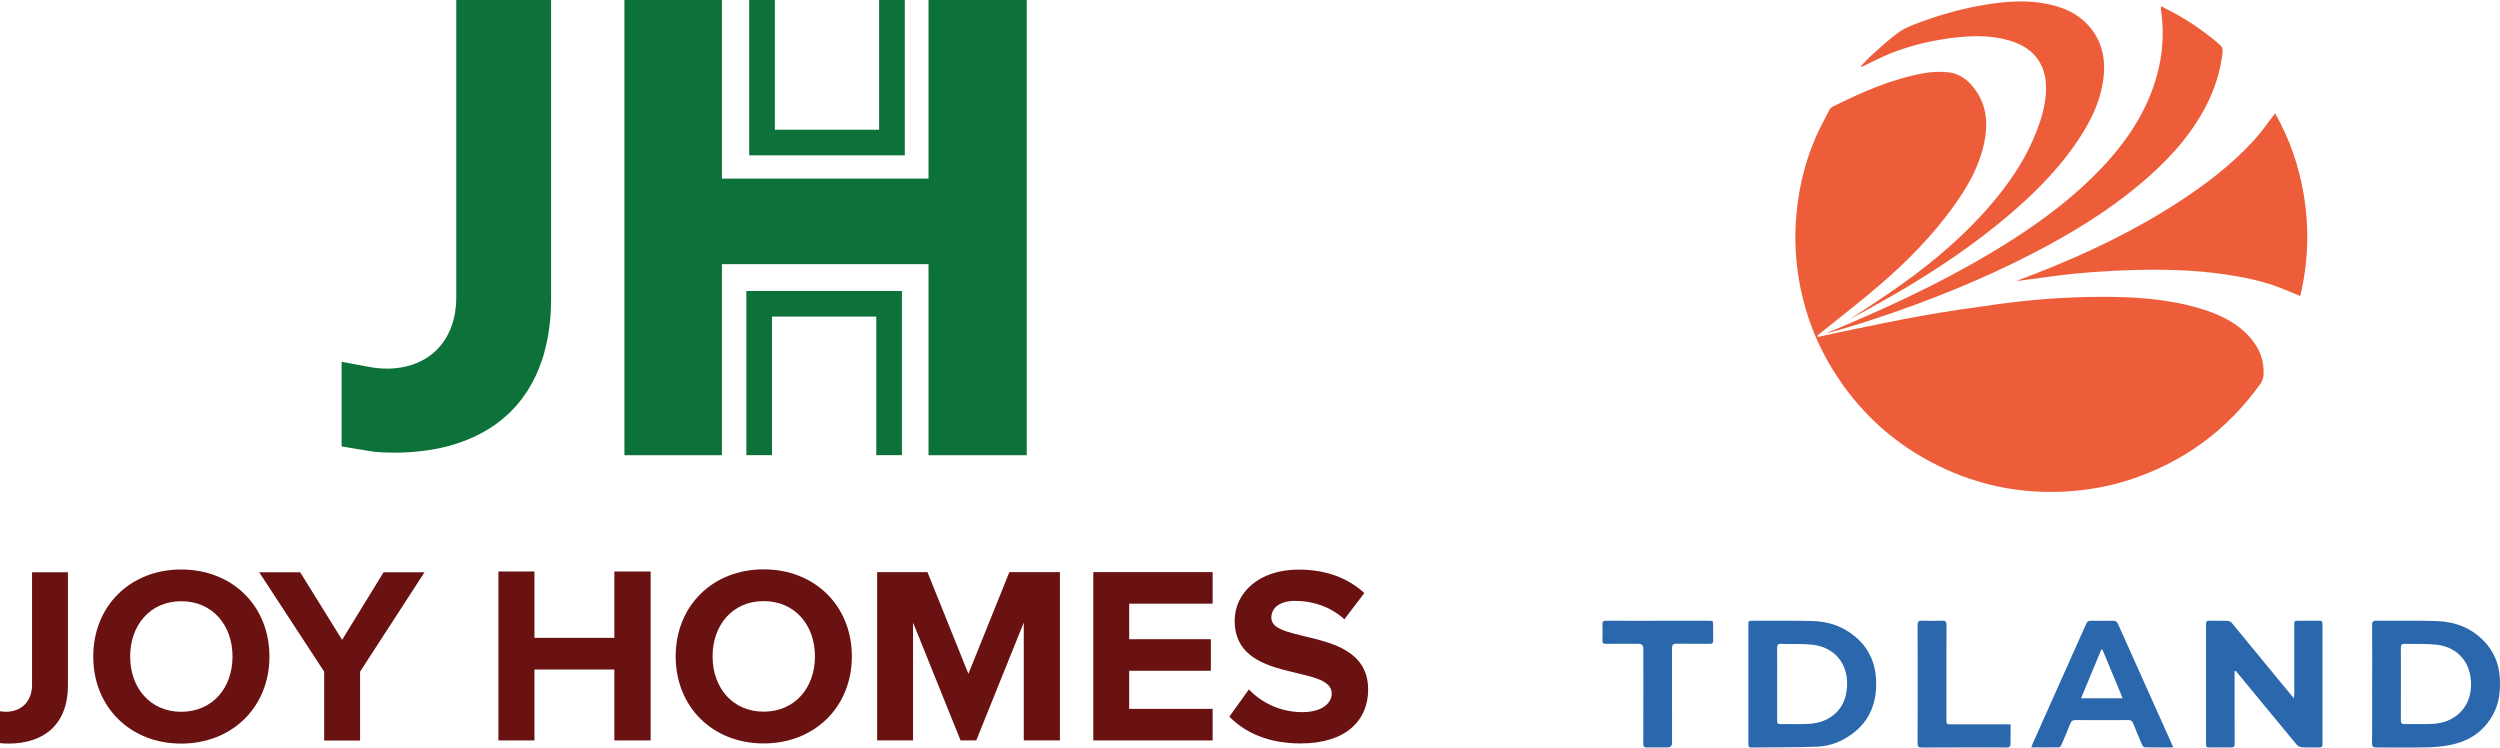 <?xml version="1.0" encoding="UTF-8"?> <svg xmlns="http://www.w3.org/2000/svg" width="204" height="61" viewBox="0 0 204 61" fill="none"><g clip-path="url(#clip0_183_5162)"><path d="M60.902 23.745V24.466V25.834V37.141H62.996V25.834H71.504V37.141H73.598V25.834V24.466V23.745H60.902Z" fill="#0D713A"></path><path d="M75.783 37.138V21.549H58.892V37.138H50.971V0H58.892V14.589H75.783V0H83.761V37.138H75.783Z" fill="#0D713A"></path><path d="M75.783 37.138V21.549H58.892V37.138H50.971V0H58.892V14.589H75.783V0H83.761V37.138H75.783Z" fill="#0D713A"></path><path d="M71.737 0V10.585H63.228V0H61.135V12.675H73.831V10.585V0H71.737Z" fill="#0D713A"></path><path d="M37.231 0V24.265C37.231 27.795 35.001 30.079 31.565 30.079C31.405 30.079 31.255 30.072 31.102 30.065C30.95 30.058 30.8 30.044 30.654 30.023C30.525 30.009 30.393 29.988 30.264 29.965C30.161 29.946 27.976 29.543 27.875 29.52V36.426C27.875 36.426 27.887 36.426 27.894 36.428C28.075 36.45 30.344 36.85 30.523 36.864C31.065 36.916 31.612 36.937 32.161 36.937C32.86 36.937 33.539 36.902 34.203 36.829C34.419 36.808 34.637 36.778 34.853 36.749C35.503 36.656 36.123 36.527 36.721 36.361C38.123 35.972 39.379 35.388 40.475 34.603C40.785 34.374 41.087 34.135 41.369 33.875C41.514 33.746 41.651 33.615 41.78 33.479C41.895 33.357 42.01 33.242 42.12 33.118C42.402 32.788 42.676 32.441 42.92 32.066C42.993 31.973 43.056 31.872 43.115 31.771C43.202 31.635 43.282 31.49 43.362 31.347C43.449 31.204 43.528 31.052 43.599 30.899C43.634 30.841 43.664 30.785 43.686 30.726C43.751 30.581 43.822 30.438 43.88 30.286C43.887 30.279 43.895 30.265 43.895 30.258C43.967 30.084 44.04 29.911 44.096 29.733C44.197 29.48 44.284 29.229 44.357 28.969C44.399 28.81 44.444 28.66 44.486 28.493C44.538 28.285 44.587 28.076 44.632 27.858C44.674 27.657 44.711 27.456 44.746 27.247C44.754 27.195 44.768 27.139 44.768 27.088C44.796 26.907 44.826 26.72 44.847 26.532C44.927 25.848 44.969 25.127 44.969 24.37V0H37.224H37.231Z" fill="#0D713A"></path><path d="M2.615 55.878C2.615 57.216 1.77 58.081 0.469 58.081C0.305 58.081 0.15 58.062 0 58.036V60.641C0.23 60.665 0.462 60.676 0.697 60.676C3.523 60.676 5.544 59.172 5.544 55.92V46.697H2.615V55.881V55.878Z" fill="#6A1111"></path><path d="M14.787 46.47C10.642 46.47 7.609 49.433 7.609 53.573C7.609 57.713 10.642 60.677 14.787 60.677C18.932 60.677 21.986 57.711 21.986 53.573C21.986 49.436 18.953 46.47 14.787 46.47ZM14.787 58.081C12.25 58.081 10.621 56.124 10.621 53.571C10.621 51.017 12.25 49.061 14.787 49.061C17.324 49.061 18.974 50.996 18.974 53.571C18.974 56.146 17.324 58.081 14.787 58.081Z" fill="#6A1111"></path><path d="M27.917 52.212L24.493 46.695H21.15L26.453 54.808V60.428H29.382V54.808L34.642 46.695H31.3L27.917 52.212Z" fill="#6A1111"></path><path d="M50.131 52.048H43.611V46.634H40.67V60.419H43.611V54.632H50.131V60.419H53.093V46.634H50.131V52.048Z" fill="#6A1111"></path><path d="M62.312 46.458C58.167 46.458 55.135 49.424 55.135 53.561C55.135 57.699 58.167 60.665 62.312 60.665C66.457 60.665 69.511 57.699 69.511 53.561C69.511 49.424 66.479 46.458 62.312 46.458ZM62.312 58.071C59.775 58.071 58.146 56.115 58.146 53.561C58.146 51.008 59.775 49.051 62.312 49.051C64.85 49.051 66.5 50.987 66.5 53.561C66.5 56.136 64.85 58.071 62.312 58.071Z" fill="#6A1111"></path><path d="M79.021 54.983L75.681 46.685H71.576V60.419H74.505V50.801L78.383 60.419H79.662L83.54 50.801V60.419H86.49V46.685H82.364L79.021 54.983Z" fill="#6A1111"></path><path d="M89.213 60.419H98.951V57.844H92.142V54.735H98.806V52.16H92.142V49.258H98.951V46.685H89.213V60.419Z" fill="#6A1111"></path><path d="M103.739 50.41C103.739 49.586 104.44 49.03 105.698 49.03C107.102 49.03 108.585 49.504 109.7 50.534L111.329 48.393C109.968 47.137 108.154 46.479 105.966 46.479C102.727 46.479 100.748 48.372 100.748 50.659C100.748 55.827 108.67 54.159 108.67 56.588C108.67 57.371 107.886 58.111 106.278 58.111C104.379 58.111 102.875 57.265 101.905 56.258L100.316 58.481C101.596 59.779 103.492 60.665 106.133 60.665C109.846 60.665 111.642 58.769 111.642 56.258C111.642 51.132 103.741 52.594 103.741 50.41H103.739Z" fill="#6A1111"></path><path d="M135.292 50.654C136.667 50.654 138.04 50.654 139.416 50.654C139.789 50.654 139.791 50.654 139.791 51.038C139.791 51.451 139.784 51.863 139.794 52.275C139.798 52.479 139.721 52.538 139.524 52.535C138.62 52.528 137.716 52.542 136.813 52.526C136.522 52.521 136.435 52.606 136.435 52.899C136.444 55.469 136.439 58.041 136.439 60.614C136.439 60.865 136.313 60.991 136.062 60.991C135.515 60.991 134.965 60.979 134.419 60.995C134.167 61.002 134.09 60.932 134.092 60.674C134.102 58.093 134.097 55.513 134.097 52.931C134.097 52.666 133.966 52.533 133.705 52.533C132.82 52.533 131.935 52.526 131.053 52.538C130.823 52.54 130.748 52.472 130.757 52.243C130.773 51.821 130.776 51.397 130.757 50.977C130.745 50.724 130.827 50.647 131.081 50.65C132.484 50.661 133.888 50.654 135.292 50.654Z" fill="#2A67AC"></path><path d="M148.34 27.495C149.084 27.334 149.828 27.165 150.574 27.013C152.692 26.584 154.802 26.125 156.928 25.75C158.97 25.389 161.022 25.099 163.076 24.815C165.789 24.443 168.519 24.236 171.26 24.222C174.034 24.208 176.792 24.361 179.475 25.157C181.022 25.616 182.468 26.27 183.571 27.5C184.362 28.381 184.778 29.41 184.705 30.602C184.691 30.836 184.604 31.099 184.47 31.288C181.759 35.096 178.173 37.724 173.722 39.167C172.044 39.711 170.314 40.008 168.551 40.107C164.916 40.311 161.456 39.617 158.193 38.019C154.546 36.234 151.664 33.596 149.539 30.138C148.025 27.676 147.087 25.005 146.692 22.151C146.479 20.601 146.446 19.04 146.589 17.473C146.784 15.336 147.277 13.274 148.119 11.304C148.462 10.503 148.885 9.737 149.281 8.961C149.333 8.858 149.436 8.762 149.539 8.711C151.924 7.518 154.356 6.445 156.999 5.97C157.651 5.852 158.346 5.829 159.006 5.904C160.036 6.021 160.768 6.675 161.315 7.518C162.158 8.816 162.214 10.238 161.902 11.702C161.503 13.567 160.583 15.191 159.491 16.725C157.717 19.223 155.576 21.383 153.257 23.365C151.703 24.693 150.082 25.94 148.488 27.224C148.422 27.275 148.363 27.334 148.3 27.39C148.314 27.425 148.328 27.46 148.34 27.495Z" fill="#EE5D39"></path><path d="M185.657 9.25C186.842 11.36 187.608 13.586 187.995 15.936C188.445 18.689 188.352 21.425 187.699 24.159C187.155 23.932 186.648 23.707 186.131 23.508C184.627 22.927 183.059 22.604 181.47 22.376C179.038 22.027 176.59 21.966 174.139 22.032C171.834 22.093 169.537 22.262 167.25 22.576C166.368 22.697 165.483 22.81 164.514 22.939C165.129 22.702 165.668 22.496 166.208 22.285C170.248 20.701 174.154 18.843 177.794 16.47C180.021 15.02 182.127 13.413 183.925 11.445C184.505 10.81 184.993 10.093 185.523 9.414C185.556 9.371 185.594 9.329 185.659 9.25H185.657Z" fill="#EE5D39"></path><path d="M150.996 26.019C152.367 25.101 153.785 24.197 155.151 23.222C158.063 21.146 160.753 18.822 163.011 16.032C164.328 14.404 165.438 12.651 166.194 10.69C166.593 9.657 166.901 8.596 166.952 7.485C167.046 5.442 166.131 3.962 164.023 3.322C162.608 2.891 161.162 2.896 159.711 3.048C157.878 3.24 156.092 3.648 154.374 4.313C153.562 4.627 152.789 5.044 152.001 5.414C151.951 5.438 151.904 5.463 151.815 5.44C152.137 5.107 152.44 4.751 152.785 4.447C153.496 3.816 154.193 3.163 154.965 2.615C155.463 2.261 156.068 2.043 156.648 1.827C158.397 1.181 160.19 0.675 162.035 0.377C163.751 0.098 165.471 -0.021 167.189 0.349C168.706 0.677 170.008 1.357 170.886 2.687C171.625 3.807 171.804 5.051 171.647 6.354C171.393 8.453 170.421 10.25 169.224 11.941C167.724 14.064 165.889 15.877 163.915 17.555C161.119 19.933 158.087 21.971 154.925 23.824C153.691 24.548 152.433 25.225 151.184 25.923C151.111 25.963 151.034 25.998 150.996 26.017V26.019Z" fill="#EE5D39"></path><path d="M176.334 0.506C176.764 0.728 177.161 0.918 177.543 1.131C178.822 1.846 180.012 2.682 181.125 3.636C181.336 3.816 181.395 3.999 181.364 4.257C181.177 5.887 180.681 7.417 179.902 8.86C178.567 11.332 176.67 13.328 174.527 15.109C171.856 17.33 168.903 19.117 165.821 20.706C161.655 22.849 157.32 24.588 152.874 26.052C151.581 26.478 150.278 26.872 148.957 27.223C149.426 27.024 149.896 26.825 150.365 26.626C155.111 24.62 159.749 22.399 164.101 19.626C166.814 17.897 169.37 15.966 171.579 13.614C173.18 11.908 174.534 10.032 175.424 7.853C176.349 5.59 176.701 3.247 176.334 0.813C176.323 0.738 176.334 0.663 176.334 0.506Z" fill="#EE5D39"></path><path d="M182.343 54.771C182.343 54.881 182.343 54.991 182.343 55.101C182.343 56.964 182.338 58.824 182.348 60.686C182.348 60.925 182.277 61.003 182.038 60.995C181.451 60.981 180.864 60.984 180.28 60.995C180.085 60.998 180.01 60.944 180.01 60.736C180.014 57.462 180.014 54.192 180.01 50.919C180.01 50.72 180.073 50.647 180.273 50.65C180.773 50.659 181.273 50.64 181.772 50.661C181.895 50.666 182.047 50.748 182.125 50.844C183.709 52.761 185.286 54.682 186.864 56.603C186.948 56.703 187.035 56.802 187.18 56.973C187.197 56.778 187.213 56.673 187.213 56.565C187.213 54.724 187.213 52.88 187.213 51.038C187.213 50.654 187.213 50.652 187.586 50.652C188.133 50.652 188.683 50.659 189.229 50.65C189.438 50.645 189.516 50.715 189.516 50.931C189.511 54.192 189.511 57.456 189.516 60.717C189.516 60.937 189.436 60.998 189.227 60.993C188.767 60.981 188.302 61.007 187.845 60.979C187.697 60.97 187.511 60.883 187.415 60.771C185.838 58.873 184.272 56.968 182.704 55.063C182.615 54.953 182.521 54.848 182.43 54.74C182.399 54.75 182.369 54.759 182.338 54.768L182.343 54.771Z" fill="#2A67AC"></path><path d="M193.57 55.823C193.57 54.211 193.577 52.601 193.563 50.989C193.563 50.722 193.643 50.647 193.903 50.65C195.546 50.664 197.189 50.626 198.832 50.678C200.342 50.727 201.689 51.242 202.745 52.369C203.517 53.192 203.914 54.183 203.982 55.302C204.045 56.331 203.949 57.331 203.454 58.264C202.783 59.522 201.733 60.323 200.379 60.686C199.691 60.871 198.964 60.956 198.25 60.977C196.8 61.021 195.349 60.984 193.899 60.995C193.629 60.995 193.561 60.916 193.561 60.654C193.572 59.042 193.565 57.432 193.565 55.82L193.57 55.823ZM195.912 55.813C195.912 56.802 195.917 57.791 195.91 58.777C195.91 58.988 195.962 59.091 196.201 59.086C196.95 59.072 197.701 59.102 198.45 59.072C200.259 59.002 201.478 57.821 201.621 56.221C201.792 54.281 200.71 52.81 198.797 52.603C197.95 52.512 197.088 52.566 196.236 52.538C195.978 52.529 195.908 52.629 195.91 52.873C195.919 53.852 195.915 54.829 195.915 55.809L195.912 55.813Z" fill="#2A67AC"></path><path d="M142.668 55.811C142.668 54.218 142.668 52.627 142.668 51.034C142.668 50.654 142.668 50.654 143.055 50.654C144.67 50.657 146.285 50.633 147.9 50.675C149.212 50.708 150.416 51.116 151.423 51.98C152.74 53.107 153.19 54.583 153.08 56.263C152.984 57.741 152.371 58.957 151.177 59.855C150.317 60.499 149.336 60.89 148.273 60.93C146.487 60.998 144.701 60.972 142.912 60.995C142.659 60.998 142.668 60.848 142.668 60.677C142.668 59.056 142.668 57.434 142.668 55.813V55.811ZM145.015 55.823C145.015 56.818 145.018 57.816 145.013 58.812C145.013 59.004 145.067 59.089 145.273 59.084C146.06 59.072 146.851 59.112 147.635 59.065C149.219 58.969 150.348 58.034 150.632 56.666C151.057 54.616 150.022 52.826 147.848 52.603C147.022 52.519 146.179 52.571 145.346 52.54C145.072 52.531 145.008 52.634 145.01 52.889C145.022 53.866 145.015 54.843 145.015 55.823Z" fill="#2A67AC"></path><path d="M177.331 60.99C176.528 60.99 175.77 60.998 175.014 60.981C174.936 60.981 174.831 60.857 174.793 60.768C174.544 60.196 174.303 59.622 174.075 59.044C174 58.852 173.906 58.755 173.681 58.758C172.23 58.767 170.78 58.767 169.329 58.758C169.12 58.758 169.019 58.84 168.946 59.023C168.712 59.611 168.468 60.194 168.216 60.775C168.179 60.859 168.085 60.979 168.017 60.981C167.28 60.995 166.543 60.99 165.752 60.99C165.806 60.845 165.839 60.74 165.883 60.641C167.334 57.397 168.789 54.152 170.235 50.902C170.317 50.715 170.425 50.647 170.627 50.652C171.223 50.663 171.819 50.663 172.413 50.652C172.627 50.647 172.739 50.717 172.829 50.914C173.505 52.439 174.19 53.957 174.873 55.48C175.669 57.256 176.467 59.029 177.262 60.805C177.281 60.847 177.295 60.894 177.333 60.995L177.331 60.99ZM173.211 56.98C172.646 55.621 172.103 54.313 171.559 53.006C171.526 53.006 171.495 53.008 171.463 53.011C170.92 54.321 170.376 55.628 169.815 56.98H173.209H173.211Z" fill="#2A67AC"></path><path d="M164.063 59.107C164.063 59.707 164.068 60.262 164.056 60.817C164.056 60.876 163.955 60.946 163.887 60.986C163.845 61.012 163.774 60.991 163.716 60.991C161.418 60.991 159.122 60.986 156.824 60.998C156.543 60.998 156.472 60.916 156.475 60.642C156.484 57.427 156.484 54.215 156.475 51.001C156.475 50.722 156.554 50.638 156.831 50.647C157.378 50.668 157.928 50.666 158.474 50.647C158.751 50.638 158.834 50.727 158.834 51.003C158.824 53.056 158.829 55.108 158.829 57.163C158.829 57.671 158.829 58.179 158.829 58.688C158.829 59.105 158.829 59.105 159.242 59.107C160.732 59.107 162.221 59.107 163.711 59.107C163.814 59.107 163.92 59.107 164.065 59.107H164.063Z" fill="#2A67AC"></path></g><defs><clipPath id="clip0_183_5162"><rect width="204" height="61" fill="white"></rect></clipPath></defs></svg> 